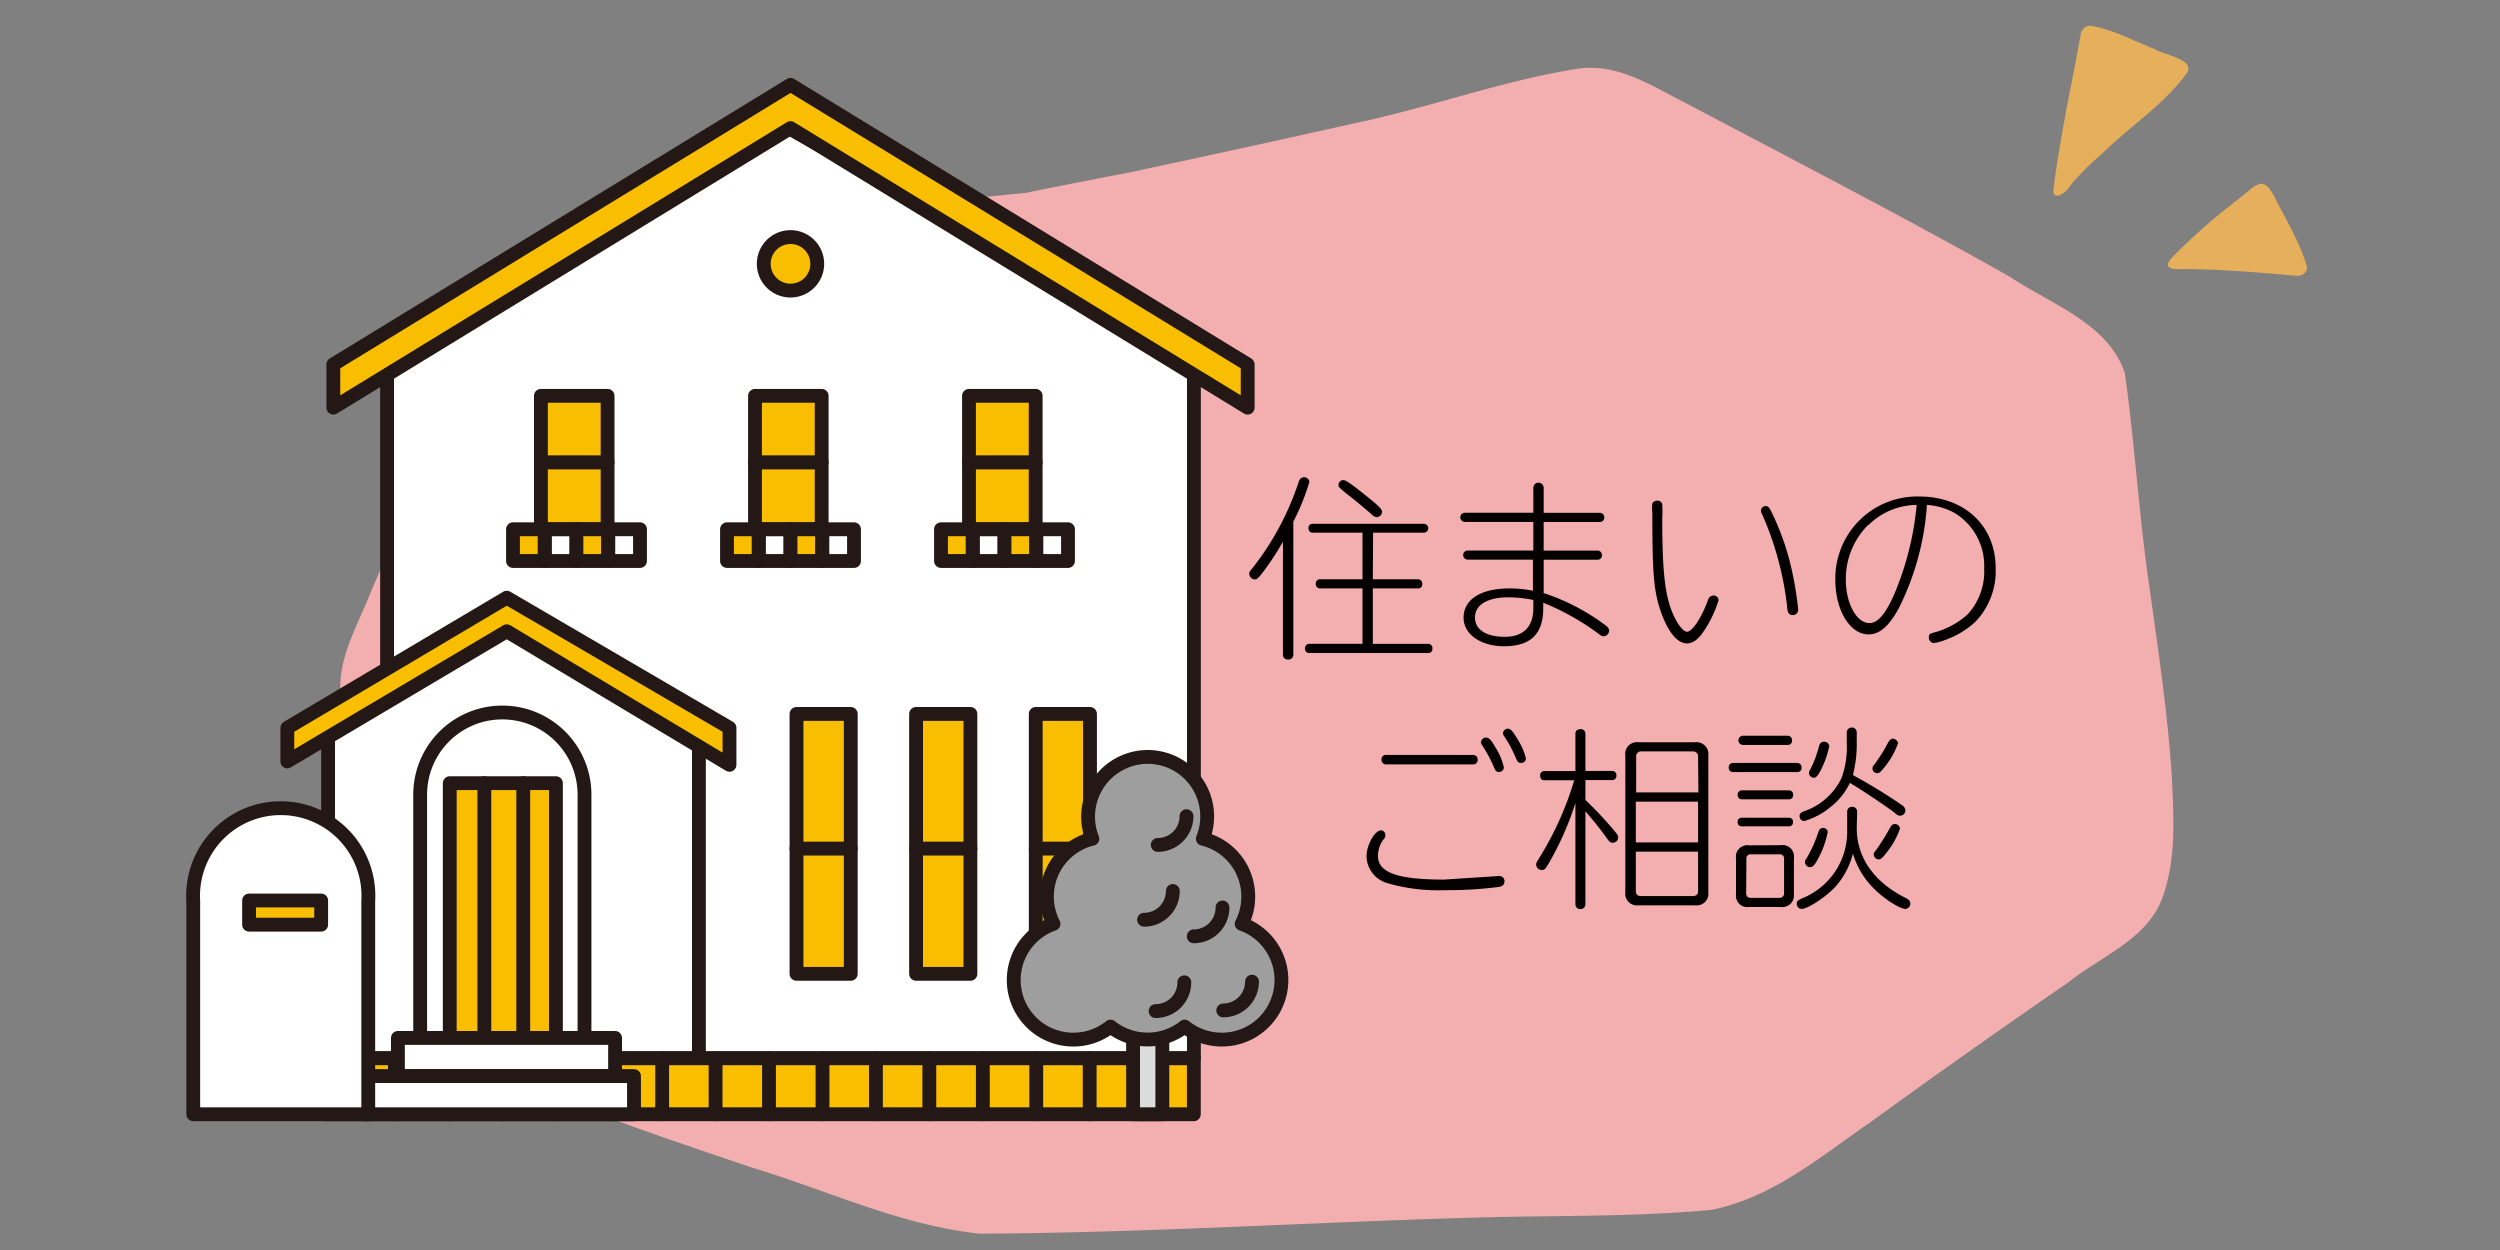 <svg id="レイヤー_1" data-name="レイヤー 1" xmlns="http://www.w3.org/2000/svg" viewBox="0 0 300 150"><rect x="0" y="0" width="300" height="150" fill="#808080" stroke="none"/><defs><style>.cls-1{fill:#f3afb0;}.cls-2{fill:#040000;}.cls-3{fill:#e5af5b;}.cls-4{fill:#fff;}.cls-4,.cls-5,.cls-6,.cls-7,.cls-8{stroke:#231815;stroke-linecap:round;stroke-linejoin:round;stroke-width:1.66px;}.cls-5{fill:#f9be00;}.cls-6{fill:none;}.cls-7{fill:#dbdcdc;}.cls-8{fill:#9e9e9f;}</style></defs><path class="cls-1" d="M260.61,93.12c.23,4.93.6,10.09-1.19,14.79-1.89,4.85-7.3,6.85-11.13,9.91q-11.86,8.16-23.52,16.62c-6.2,4.25-11.91,9.22-19.35,10.74-9.51.89-19.09.65-28.63.94-19.74.56-39.5,1.83-59.26,1.92-9.43-1-18.22-5.19-27.23-7.91-7-2.38-14-4.69-20.82-7.38-4-1.37-8-3.26-9.62-7.41-6.94-13.65-16.26-26.9-19-42.18C40.56,78.8,43,74.94,44.51,71q.78-1.83,1.59-3.63a0,0,0,0,1,0,0c1.2-3.37,2.65-6.64,3.92-10,2.37-5.9,4.51-11.88,7.13-17.67.5-1,1-2.22,2.24-2.48.89-1.49,1.08-3.68,2.92-4.32h0a2.47,2.47,0,0,1,2.44-1.26,5,5,0,0,1,.54.17c4.12-1,8.27-1.88,12.45-2.66,15-3,30.16-4.51,45.34-6,4.13-.85,8.26-1.65,12.38-2.44q13.51-2.88,27-5.9c9.11-1.88,17.92-5.19,27.12-6.6,4.69-.58,8.81,2.19,12.81,4.21,13,6.88,26,13.56,38.82,20.81,4.85,3.25,11.8,5.57,13.77,11.55,1.15,8.1,1.64,16.29,2.77,24.39S260.11,85.3,260.61,93.12Z"/><path class="cls-2" d="M155.2,78.59a.57.57,0,0,1-.63.55.56.56,0,0,1-.62-.55V65a31,31,0,0,1-2.66,4c-.4.46-.49.53-.74.53a.71.71,0,0,1-.64-.65c0-.21,0-.25.43-.76a33.9,33.9,0,0,0,5.52-10.34c.12-.33.32-.51.6-.51a.64.64,0,0,1,.67.55,27.21,27.21,0,0,1-1.93,4.78Zm9.54-9.08h5.45a.51.51,0,0,1,.48.57.47.47,0,0,1-.48.53h-5.45v6.65h6.67a.51.51,0,0,1,.48.57.47.47,0,0,1-.48.53H157.08a.49.49,0,0,1-.48-.53.51.51,0,0,1,.48-.57h6.42V70.61h-5.11a.5.5,0,0,1-.5-.53.51.51,0,0,1,.5-.57h5.11V63.92h-6a.49.49,0,0,1-.48-.53.47.47,0,0,1,.48-.53h13.36a.53.53,0,0,1,0,1.06h-6.09Zm-1-10.17c1.77,1.41,2.11,1.75,2.11,2.1a.69.69,0,0,1-.62.62.79.79,0,0,1-.55-.26c-.27-.25-.69-.59-1-.87L162.3,59.8c-.41-.32-.83-.64-1.24-1s-.44-.39-.44-.62a.59.59,0,0,1,.58-.57C161.52,57.62,162.05,58,163.75,59.34Z"/><path class="cls-2" d="M184,58.54a.62.62,0,0,1,1.24,0v3H192a.52.52,0,0,1,.51.55.51.51,0,0,1-.51.55h-6.76v3.43h6.49a.52.52,0,0,1,.5.55.51.51,0,0,1-.5.55h-6.49v4A25.46,25.46,0,0,1,192.61,75c.35.25.49.46.49.71a.7.7,0,0,1-.65.64c-.23,0-.23,0-1-.57a29.85,29.85,0,0,0-6.26-3.45V73c0,3.08-1.52,4.55-4.71,4.55-2.78,0-4.85-1.44-4.85-3.42,0-2.21,2.07-3.52,5.54-3.52a13.7,13.7,0,0,1,2.78.28V67.16h-7.82a.55.55,0,0,1,0-1.1H184V62.63h-8.21a.55.55,0,0,1,0-1.1H184ZM184,72a14.8,14.8,0,0,0-3-.32c-2.51,0-4,.9-4,2.42s1.45,2.32,3.59,2.32S184,75.26,184,73Z"/><path class="cls-2" d="M199.47,60.49a16,16,0,0,1,0,1.75c0,6.94.39,9.84,1.64,12.16.43.81,1,1.41,1.33,1.41.64,0,1.75-1.68,2.53-3.84a.7.7,0,0,1,.64-.51.58.58,0,0,1,.62.58,14.3,14.3,0,0,1-1.65,3.51c-.71,1.13-1.4,1.66-2.14,1.66-1.13,0-2.23-1.31-3.06-3.59-.92-2.57-1.1-4.5-1.1-12.12a4.09,4.09,0,0,1,0-1.08.61.61,0,0,1,.56-.34A.58.58,0,0,1,199.47,60.49Zm13,.72a31.13,31.13,0,0,1,2.26,6,40.35,40.35,0,0,1,1.05,5.91.64.64,0,0,1-.69.69.57.57,0,0,1-.53-.36,3,3,0,0,1-.11-.69,37.75,37.75,0,0,0-3-11.06.87.87,0,0,1-.14-.44.6.6,0,0,1,.53-.53C212.09,60.7,212.28,60.84,212.46,61.21Z"/><path class="cls-2" d="M227.85,73c-1.15,2.12-2.3,3.13-3.61,3.13-2.25,0-4-2.9-4-6.55a9.83,9.83,0,0,1,10.05-10c5.45,0,9.19,3.51,9.19,8.6a8.79,8.79,0,0,1-2.41,6.41,10.4,10.4,0,0,1-3.66,2.21,5.71,5.71,0,0,1-1.38.37.67.67,0,0,1-.57-.72c0-.32.09-.41.64-.55a9.84,9.84,0,0,0,4-2.16,7.59,7.59,0,0,0,2-5.54,7.4,7.4,0,0,0-3.63-6.69,8,8,0,0,0-3.24-.92A32.38,32.38,0,0,1,227.85,73Zm-3.68-10a9.16,9.16,0,0,0-2.67,6.59c0,2.81,1.29,5.18,2.83,5.18,1,0,2-1.1,3.13-3.82A36.1,36.1,0,0,0,230,60.59,8.36,8.36,0,0,0,224.17,63.05Z"/><path class="cls-2" d="M179.89,105.12a.61.61,0,0,1,.65.64c0,.37-.21.58-.65.67a48.72,48.72,0,0,1-6.43.39,22,22,0,0,1-7-.85,3.44,3.44,0,0,1-2.48-3.2c0-1.38,1-3.13,1.74-3.13a.57.57,0,0,1,.53.56c0,.18,0,.27-.3.62a3.34,3.34,0,0,0-.59,1.91c0,2,2.41,2.82,7.93,2.82Zm-3.1-14.53a.54.54,0,0,1,.53.57.53.53,0,0,1-.53.57H166.3a.54.54,0,0,1-.52-.57.52.52,0,0,1,.52-.57Zm2.67-.9a7.64,7.64,0,0,1,1,2.39.56.56,0,0,1-.62.55c-.27,0-.39-.11-.59-.62a16.84,16.84,0,0,0-1.36-2.53.73.73,0,0,1-.18-.44.62.62,0,0,1,.62-.53C178.68,88.51,178.93,88.79,179.46,89.69Zm2.6-1.06A7.74,7.74,0,0,1,183.11,91a.56.56,0,0,1-.62.55c-.27,0-.39-.11-.6-.62a16,16,0,0,0-1.35-2.53.73.73,0,0,1-.19-.43.62.62,0,0,1,.62-.53C181.27,87.46,181.53,87.73,182.06,88.63Z"/><path class="cls-2" d="M189.05,96.36a36.2,36.2,0,0,1-3.17,7.19c-.44.76-.53.85-.88.85a.67.67,0,0,1-.66-.62c0-.23,0-.23.57-1.15a38.48,38.48,0,0,0,4-9H185.3c-.3,0-.48-.2-.48-.55a.49.49,0,0,1,.48-.55h3.75V88c0-.3.25-.5.6-.5a.54.54,0,0,1,.6.5v4.51h3.22a.51.51,0,0,1,.5.57.5.5,0,0,1-.5.53h-3.22V96a43.77,43.77,0,0,1,3.19,3.36c.74.88.74.88.74,1.15a.65.65,0,0,1-.62.62c-.32,0-.42-.09-.83-.66-.62-.88-1.68-2.21-2.48-3.11v11.18a.56.56,0,0,1-.6.55.56.56,0,0,1-.6-.55Zm14.37-7.29A1.42,1.42,0,0,1,205,90.65v16.4a1.41,1.41,0,0,1-1.59,1.59h-6.78a1.41,1.41,0,0,1-1.59-1.59V90.65a1.4,1.4,0,0,1,1.59-1.58Zm.35,1.77a.6.6,0,0,0-.67-.67H197a.59.59,0,0,0-.66.67v4.25h7.47ZM196.3,96.2v4.89h7.47V96.2Zm0,6v4.69c0,.44.2.64.66.64h6.14c.46,0,.67-.18.67-.64V102.2Z"/><path class="cls-2" d="M215.68,91.55a.53.53,0,0,1,.51.58.49.49,0,0,1-.51.52h-7.74a.5.5,0,0,1-.49-.52.52.52,0,0,1,.49-.58Zm-2,9.87a1.38,1.38,0,0,1,1.59,1.56v4.32a1.4,1.4,0,0,1-1.59,1.54h-3.79a1.37,1.37,0,0,1-1.57-1.54V103a1.37,1.37,0,0,1,1.57-1.56Zm1-6.58a.5.5,0,0,1,.5.55.49.49,0,0,1-.5.53h-5.66a.5.5,0,0,1-.5-.53.5.5,0,0,1,.5-.55Zm0,3.29a.46.46,0,0,1,.48.5.47.47,0,0,1-.48.53H209a.47.47,0,0,1-.48-.53.45.45,0,0,1,.48-.5Zm-.14-9.84a.53.53,0,0,1,.51.57.49.49,0,0,1-.51.53h-5.38a.55.55,0,0,1,0-1.1Zm-5,18.87c0,.37.18.58.53.58h3.47a.52.52,0,0,0,.55-.58v-4.11a.49.49,0,0,0-.55-.53H210.1a.48.48,0,0,0-.53.53Zm13.27-7.81c0,3.56,2.07,6.5,5.88,8.41.42.21.55.37.55.67a.63.63,0,0,1-.59.64c-.65,0-2.53-1.19-3.66-2.32a9.85,9.85,0,0,1-2.64-4.32,9.41,9.41,0,0,1-2,3.86c-1.08,1.24-3.38,2.78-4.16,2.78a.6.6,0,0,1-.58-.62c0-.3.09-.39.67-.66a8.61,8.61,0,0,0,5.38-8.19V97.37a.56.56,0,0,1,.6-.55.56.56,0,0,1,.6.55Zm0-10.35a15,15,0,0,1-.46,4,.7.7,0,0,1,.16.1,64.55,64.55,0,0,1,5.72,3.51.85.85,0,0,1,.42.62.64.64,0,0,1-.6.65c-.21,0-.32,0-.78-.42-1.25-.92-4.19-2.89-5.29-3.51a7.69,7.69,0,0,1-2.21,2.8,8.73,8.73,0,0,1-3.24,1.77.55.55,0,0,1-.58-.57c0-.32.14-.46.67-.65a7.72,7.72,0,0,0,4.39-4,11,11,0,0,0,.6-4.21V87.87a.59.59,0,0,1,.6-.57.58.58,0,0,1,.6.57Zm-3.5,10.92a11.12,11.12,0,0,1-1.45,3.66c-.23.34-.41.48-.67.48a.63.63,0,0,1-.59-.58c0-.16,0-.25.23-.55a16.51,16.51,0,0,0,1.38-3.1c.11-.32.3-.48.55-.48A.55.55,0,0,1,219.34,99.92Zm.18-10.3a11.15,11.15,0,0,1-1.1,3c-.32.55-.48.71-.74.71a.59.59,0,0,1-.57-.55c0-.16,0-.2.21-.55a14.54,14.54,0,0,0,1-2.71c.09-.32.28-.51.55-.51A.61.61,0,0,1,219.52,89.62Zm8.26-.39A9.54,9.54,0,0,1,226.19,92c-.53.66-.66.78-.94.78a.56.56,0,0,1-.55-.51c0-.18,0-.27.27-.59a20.19,20.19,0,0,0,1.61-2.58c.17-.3.35-.46.56-.46A.67.67,0,0,1,227.78,89.23ZM228,99.42a9.44,9.44,0,0,1-1.7,3c-.42.55-.62.71-.85.71a.63.63,0,0,1-.6-.55c0-.18,0-.25.28-.57a27.45,27.45,0,0,0,1.63-2.6c.2-.39.37-.53.62-.53A.63.63,0,0,1,228,99.42Z"/><path class="cls-3" d="M246.83,23.49a.5.5,0,0,1-.43-.56c.37-3.29,1-6.55,1.56-9.81.59-3,1.2-6.07,1.75-9.11a1.14,1.14,0,0,1,1.45-.86c2.59.47,5,1.82,7.41,2.74,1,.68,4.68,1.15,3.93,2.78-2.72,3.81-6.83,6.4-10.13,9.67a32.34,32.34,0,0,0-3.26,3.15c-.65.59-1,1.58-1.85,1.86a.51.51,0,0,1-.36.15Z"/><path class="cls-3" d="M275.42,33.09c-4.52-.42-9-.78-13.57-.81-1.48.12-2.41-.27-1-1.58.8-.82,1.63-1.62,2.47-2.38,1.7-1.58,3.48-3.05,5.32-4.45,2.3-1.82,3-3.06,4.58.32.72,1.37,1.47,2.73,2.14,4.13a25.65,25.65,0,0,1,1.38,3.35c.33.87-.31,1.43-1.11,1.43Z"/><polygon class="cls-4" points="46.45 42.62 94.23 15.14 143.27 42.62 143.27 126.99 46.45 126.99 46.45 42.62"/><polygon class="cls-4" points="83.87 126.98 39.37 126.98 39.37 85.68 60.69 73.95 83.87 85.68 83.87 126.98"/><polygon class="cls-5" points="60.81 71.72 34.48 87.34 34.48 91.37 60.81 75.75 87.54 91.78 87.54 87.34 60.81 71.72"/><rect class="cls-5" x="38.97" y="126.99" width="104.29" height="6.72"/><polygon class="cls-5" points="94.86 10.18 40 43.73 40 48.92 94.86 15.37 149.72 48.92 149.72 43.73 94.86 10.18"/><path class="cls-4" d="M70.14,95.36a9.86,9.86,0,1,0-19.72,0v35.25H70.14V95.36Z"/><rect class="cls-5" x="116.28" y="47.5" width="8" height="8"/><rect class="cls-5" x="116.28" y="55.5" width="8" height="8"/><rect class="cls-5" x="112.92" y="63.51" width="3.81" height="3.81"/><rect class="cls-6" x="116.73" y="63.51" width="3.81" height="3.81"/><rect class="cls-5" x="120.54" y="63.51" width="3.81" height="3.81"/><rect class="cls-6" x="124.35" y="63.51" width="3.81" height="3.81"/><rect class="cls-5" x="90.6" y="47.5" width="8" height="8"/><rect class="cls-5" x="90.6" y="55.5" width="8" height="8"/><rect class="cls-5" x="87.24" y="63.51" width="3.81" height="3.81"/><rect class="cls-6" x="91.05" y="63.51" width="3.81" height="3.81"/><rect class="cls-5" x="94.86" y="63.51" width="3.81" height="3.81"/><rect class="cls-6" x="98.67" y="63.51" width="3.81" height="3.81"/><rect class="cls-5" x="64.91" y="47.5" width="8" height="8"/><rect class="cls-5" x="64.91" y="55.5" width="8" height="8"/><rect class="cls-5" x="61.56" y="63.51" width="3.81" height="3.81"/><rect class="cls-6" x="65.37" y="63.51" width="3.81" height="3.81"/><rect class="cls-5" x="69.17" y="63.51" width="3.81" height="3.81"/><rect class="cls-6" x="72.99" y="63.51" width="3.81" height="3.81"/><rect class="cls-5" x="95.58" y="85.67" width="6.51" height="31.19"/><line class="cls-5" x1="95.58" y1="101.83" x2="102.09" y2="101.83"/><rect class="cls-5" x="109.93" y="85.67" width="6.52" height="31.19"/><line class="cls-5" x1="109.93" y1="101.83" x2="116.45" y2="101.83"/><rect class="cls-5" x="124.29" y="85.67" width="6.51" height="31.19"/><line class="cls-5" x1="124.29" y1="101.83" x2="130.8" y2="101.83"/><rect class="cls-5" x="53.97" y="93.98" width="12.74" height="32.77"/><line class="cls-5" x1="62.79" y1="93.98" x2="62.79" y2="126.75"/><line class="cls-5" x1="58.12" y1="93.98" x2="58.12" y2="126.75"/><path class="cls-5" d="M98.07,31.65a3.21,3.21,0,1,1-3.21-3.2A3.21,3.21,0,0,1,98.07,31.65Z"/><line class="cls-4" x1="137.18" y1="133.71" x2="137.18" y2="126.99"/><line class="cls-4" x1="130.76" y1="133.71" x2="130.76" y2="126.99"/><line class="cls-4" x1="124.35" y1="133.71" x2="124.35" y2="126.99"/><line class="cls-4" x1="117.94" y1="133.71" x2="117.94" y2="126.99"/><line class="cls-4" x1="111.52" y1="133.71" x2="111.52" y2="126.99"/><line class="cls-4" x1="105.11" y1="133.71" x2="105.11" y2="126.99"/><line class="cls-4" x1="98.7" y1="133.71" x2="98.7" y2="126.99"/><line class="cls-4" x1="92.28" y1="133.71" x2="92.28" y2="126.99"/><line class="cls-4" x1="85.87" y1="133.71" x2="85.87" y2="126.99"/><line class="cls-4" x1="79.46" y1="133.71" x2="79.46" y2="126.99"/><line class="cls-4" x1="73.04" y1="133.71" x2="73.04" y2="126.99"/><line class="cls-4" x1="66.63" y1="133.71" x2="66.63" y2="126.99"/><line class="cls-4" x1="60.22" y1="133.71" x2="60.22" y2="126.99"/><line class="cls-4" x1="53.8" y1="133.71" x2="53.8" y2="126.99"/><line class="cls-4" x1="47.39" y1="133.71" x2="47.39" y2="126.99"/><rect class="cls-4" x="47.75" y="124.55" width="26.06" height="4.58"/><rect class="cls-4" x="43.66" y="129.13" width="32.42" height="4.58"/><rect class="cls-7" x="135.97" y="116.69" width="3.51" height="17.02"/><path class="cls-8" d="M149,110.86a7.05,7.05,0,0,0,.79-3.27,7.14,7.14,0,0,0-5.45-6.94,7.14,7.14,0,0,0-6.63-9.82,7.17,7.17,0,0,0-6.63,9.82,7.14,7.14,0,0,0-5.45,6.94,7.05,7.05,0,0,0,.79,3.27,7.15,7.15,0,1,0,6.84,12.33,7.16,7.16,0,0,0,8.9,0A7.15,7.15,0,1,0,149,110.86Z"/><path class="cls-6" d="M150.24,117.8a3.46,3.46,0,0,1-3.45,3.45"/><path class="cls-6" d="M146.7,108.9a3.45,3.45,0,0,1-3.45,3.46"/><path class="cls-6" d="M142.12,117.88a3.44,3.44,0,0,1-3.45,3.45"/><path class="cls-6" d="M140.74,106.92a3.45,3.45,0,0,1-3.45,3.45"/><path class="cls-6" d="M142.38,97.94a3.45,3.45,0,0,1-3.45,3.45"/><path class="cls-4" d="M44.19,108.15a10.52,10.52,0,1,0-21,0v25.56h21V108.15Z"/><rect class="cls-5" x="29.89" y="108.06" width="8.65" height="2.9"/></svg>